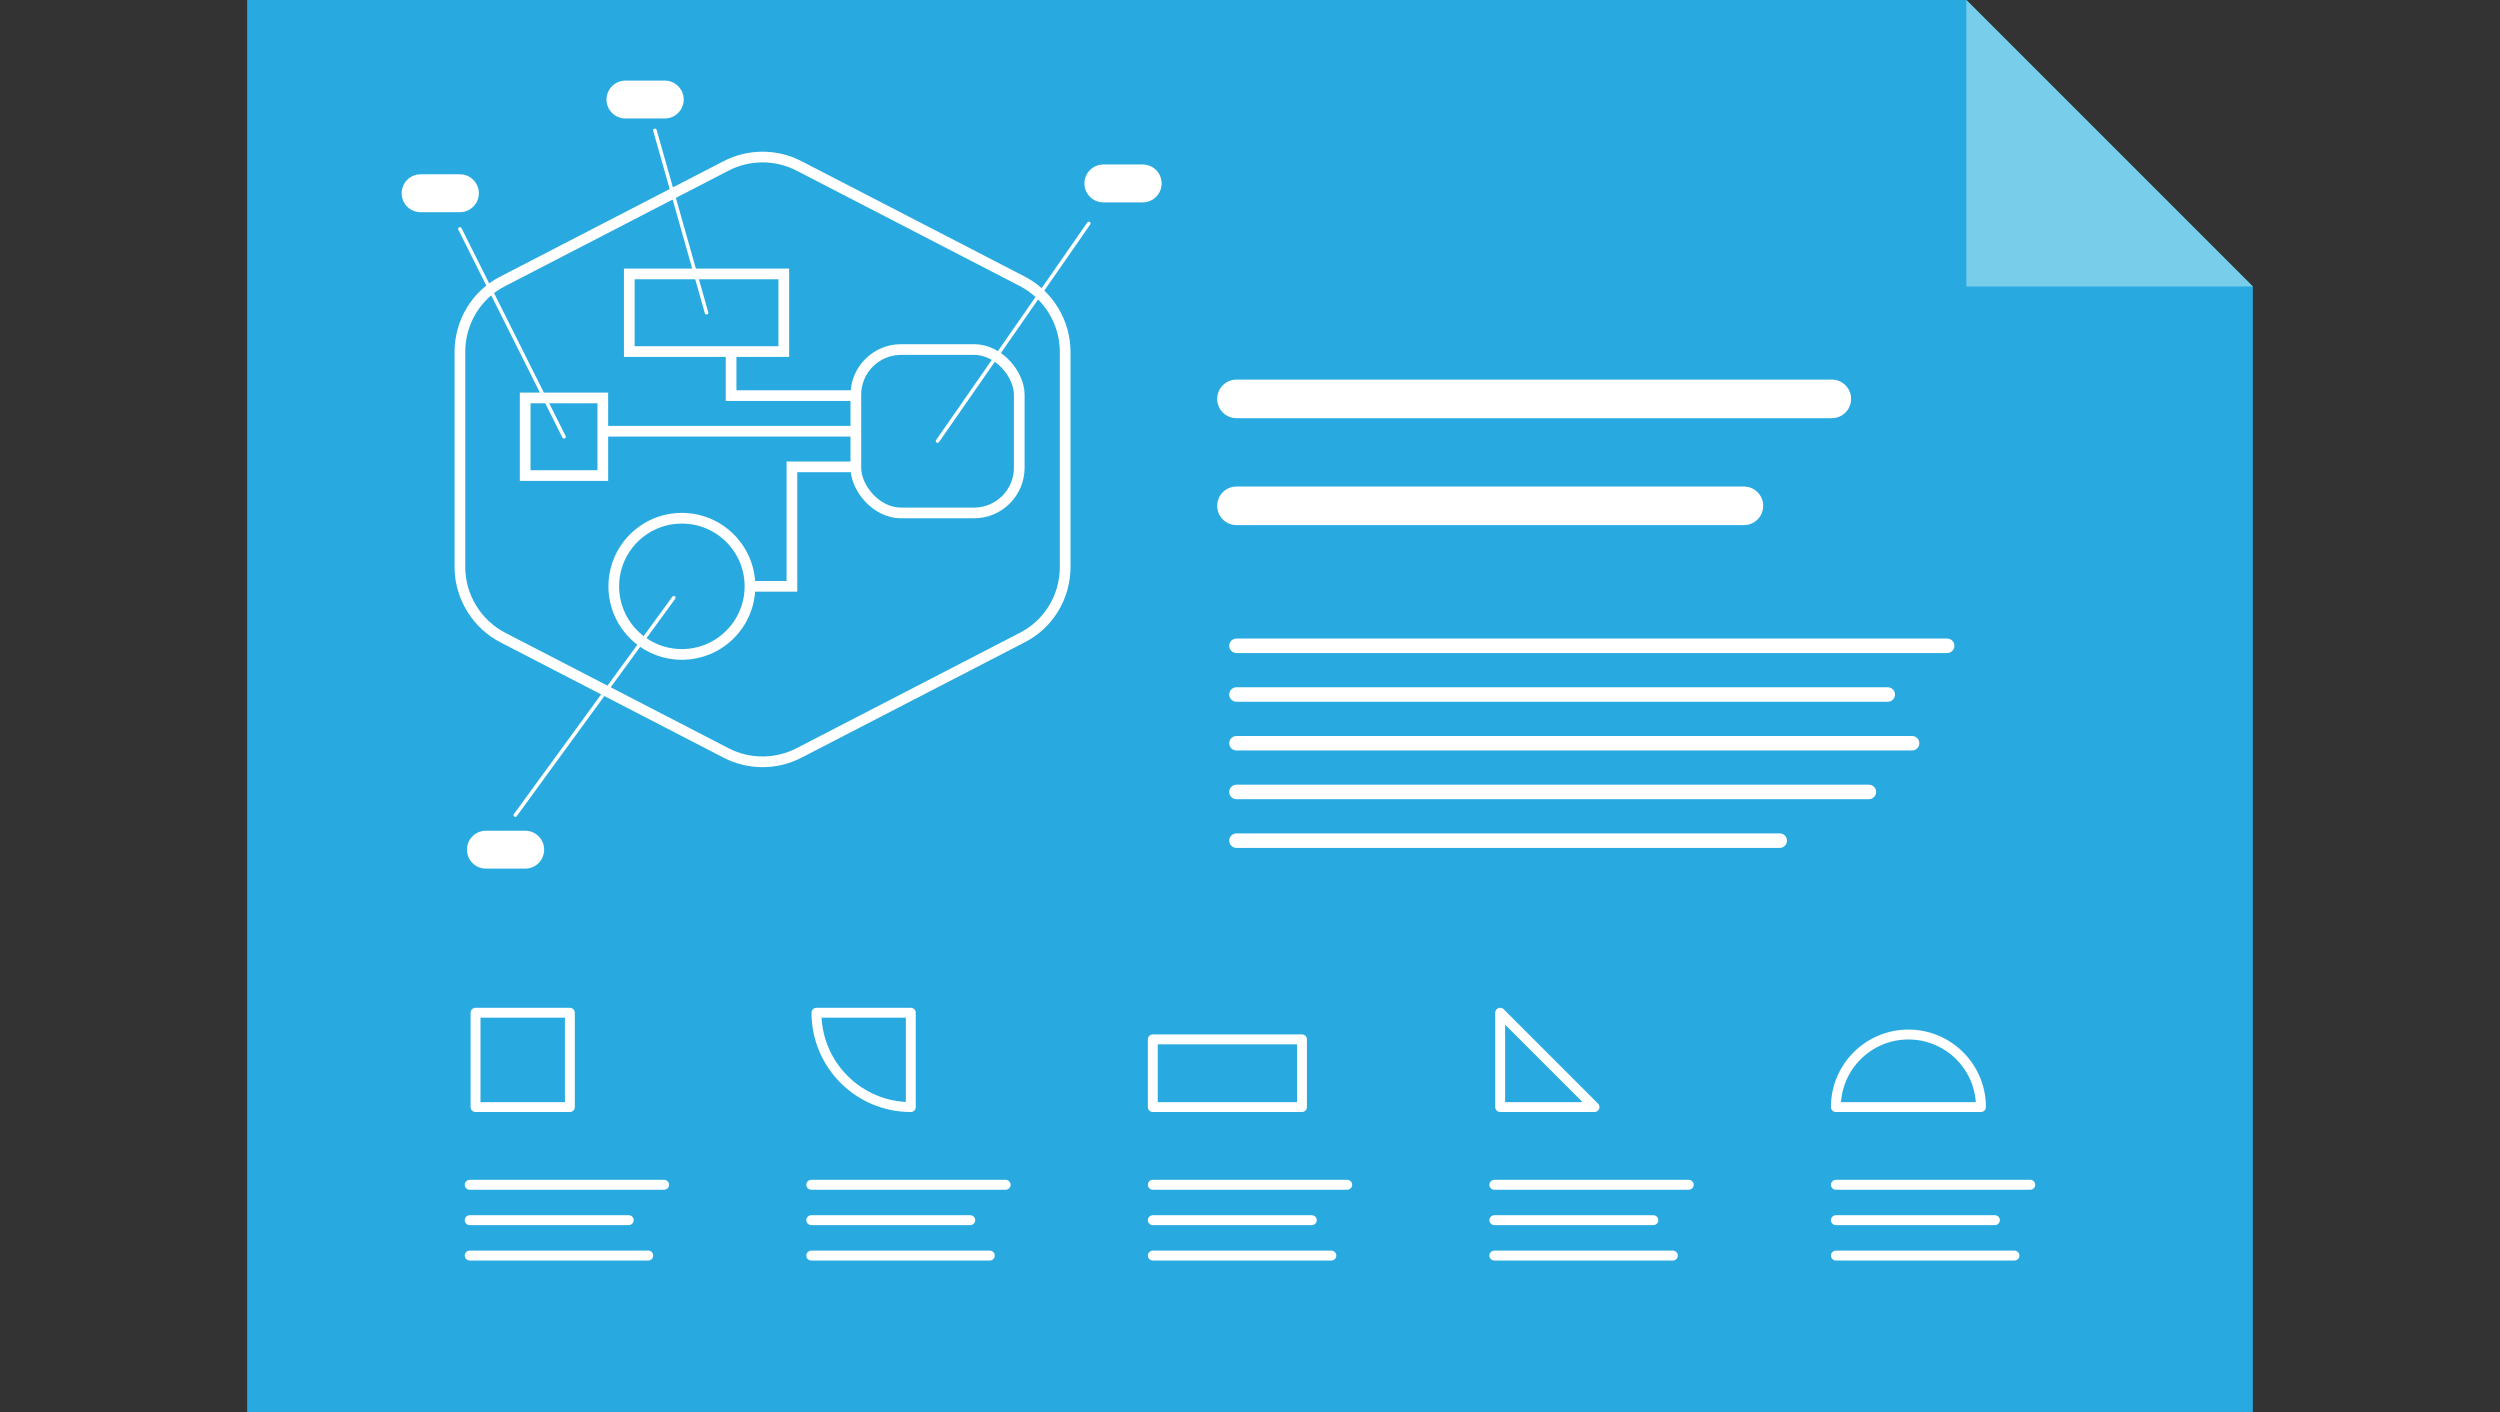 <?xml version="1.0" encoding="UTF-8"?>
<svg id="Layer_2" xmlns="http://www.w3.org/2000/svg" version="1.1" viewBox="0 0 354 200">
  <rect x="0" y="0" width="354" height="200" fill="#333333" stroke="none"/>
  <!-- Generator: Adobe Illustrator 29.1.0, SVG Export Plug-In . SVG Version: 2.1.0 Build 142)  -->
  <defs>
    <style>
      .st0 {
        stroke-width: 2.054px;
      }

      .st0, .st1, .st2, .st3, .st4, .st5 {
        fill: none;
        stroke: #fff;
      }

      .st0, .st1, .st2, .st3, .st5 {
        stroke-linecap: round;
        stroke-linejoin: round;
      }

      .st6 {
        fill: #78cdea;
      }

      .st1 {
        stroke-width: 1.402px;
      }

      .st2 {
        stroke-width: 5.464px;
      }

      .st3 {
        stroke-width: 5.365px;
      }

      .st4 {
        stroke-miterlimit: 10;
        stroke-width: 1.513px;
      }

      .st5 {
        stroke-width: .504px;
      }

      .st7 {
        fill: #28aae1;
      }
    </style>
  </defs>
  <g>
    <polygon class="st7" points="319 200 35 200 35 0 278.438 0 319 40.562 319 200"/>
    <polygon class="st6" points="319 40.562 278.438 40.562 278.438 0 298.719 20.281 319 40.562"/>
    <g>
      <path class="st4" d="M102.774,23.511c3.256-1.699,7.148-1.699,10.404,0l31.494,16.278c3.751,1.911,6.157,5.803,6.157,10.05v30.432c0,4.246-2.335,8.139-6.157,10.05l-31.494,16.278c-3.256,1.699-7.148,1.699-10.404,0l-31.494-16.278c-3.751-1.911-6.157-5.803-6.157-10.05v-30.432c0-4.246,2.336-8.139,6.157-10.05l31.494-16.278Z"/>
      <g>
        <rect class="st4" x="89.108" y="38.789" width="21.877" height="10.991"/>
        <rect class="st4" x="74.366" y="56.348" width="10.991" height="10.991"/>
        <rect class="st4" x="121.188" y="49.495" width="23.138" height="23.138" rx="6.401" ry="6.401"/>
        <circle class="st4" cx="96.553" cy="83.024" r="9.642"/>
        <line class="st4" x1="85.357" y1="61.064" x2="121.188" y2="61.064"/>
        <polyline class="st4" points="103.522 49.781 103.522 56.02 121.188 56.02"/>
        <polyline class="st4" points="106.194 83.024 112.134 83.024 112.134 66.107 121.188 66.107"/>
      </g>
      <line class="st3" x1="68.802" y1="120.312" x2="74.369" y2="120.312"/>
      <line class="st3" x1="156.238" y1="25.975" x2="161.805" y2="25.975"/>
      <line class="st3" x1="59.555" y1="27.363" x2="65.123" y2="27.363"/>
      <line class="st3" x1="88.563" y1="14.095" x2="94.13" y2="14.095"/>
      <line class="st5" x1="95.407" y1="84.641" x2="72.973" y2="115.416"/>
      <line class="st5" x1="79.862" y1="61.844" x2="65.123" y2="32.413"/>
      <line class="st5" x1="100.046" y1="44.285" x2="92.736" y2="18.459"/>
      <line class="st5" x1="132.757" y1="62.454" x2="154.171" y2="31.64"/>
    </g>
    <g>
      <g>
        <line class="st1" x1="66.51" y1="167.765" x2="94.039" y2="167.765"/>
        <line class="st1" x1="66.51" y1="172.777" x2="89.028" y2="172.777"/>
        <line class="st1" x1="66.51" y1="177.788" x2="91.792" y2="177.788"/>
      </g>
      <g>
        <line class="st1" x1="114.873" y1="167.765" x2="142.402" y2="167.765"/>
        <line class="st1" x1="114.873" y1="172.777" x2="137.39" y2="172.777"/>
        <line class="st1" x1="114.873" y1="177.788" x2="140.155" y2="177.788"/>
      </g>
      <g>
        <line class="st1" x1="163.236" y1="167.765" x2="190.764" y2="167.765"/>
        <line class="st1" x1="163.236" y1="172.777" x2="185.753" y2="172.777"/>
        <line class="st1" x1="163.236" y1="177.788" x2="188.518" y2="177.788"/>
      </g>
      <rect class="st1" x="67.337" y="143.403" width="13.357" height="13.357"/>
      <rect class="st1" x="163.236" y="147.174" width="21.125" height="9.586"/>
      <path class="st1" d="M115.612,143.403h13.357v13.357h-0c-7.372,0-13.357-5.985-13.357-13.357h0Z"/>
      <g>
        <line class="st1" x1="211.598" y1="167.765" x2="239.127" y2="167.765"/>
        <line class="st1" x1="211.598" y1="172.777" x2="234.116" y2="172.777"/>
        <line class="st1" x1="211.598" y1="177.788" x2="236.881" y2="177.788"/>
      </g>
      <g>
        <line class="st1" x1="259.961" y1="167.765" x2="287.49" y2="167.765"/>
        <line class="st1" x1="259.961" y1="172.777" x2="282.479" y2="172.777"/>
        <line class="st1" x1="259.961" y1="177.788" x2="285.244" y2="177.788"/>
        <path class="st1" d="M280.504,156.76h-20.543c0-5.673,4.599-10.271,10.271-10.271s10.271,4.599,10.271,10.271Z"/>
      </g>
      <polygon class="st1" points="225.783 156.76 212.426 156.76 212.426 143.403 225.783 156.76"/>
    </g>
  </g>
  <g>
    <line class="st2" x1="175.086" y1="56.481" x2="259.385" y2="56.481"/>
    <line class="st2" x1="175.086" y1="71.624" x2="246.939" y2="71.624"/>
    <line class="st0" x1="175.086" y1="91.445" x2="275.718" y2="91.445"/>
    <line class="st0" x1="175.086" y1="98.343" x2="267.305" y2="98.343"/>
    <line class="st0" x1="175.086" y1="105.241" x2="270.747" y2="105.241"/>
    <line class="st0" x1="175.086" y1="112.139" x2="264.628" y2="112.139"/>
    <line class="st0" x1="175.086" y1="119.036" x2="252.009" y2="119.036"/>
  </g>
</svg>